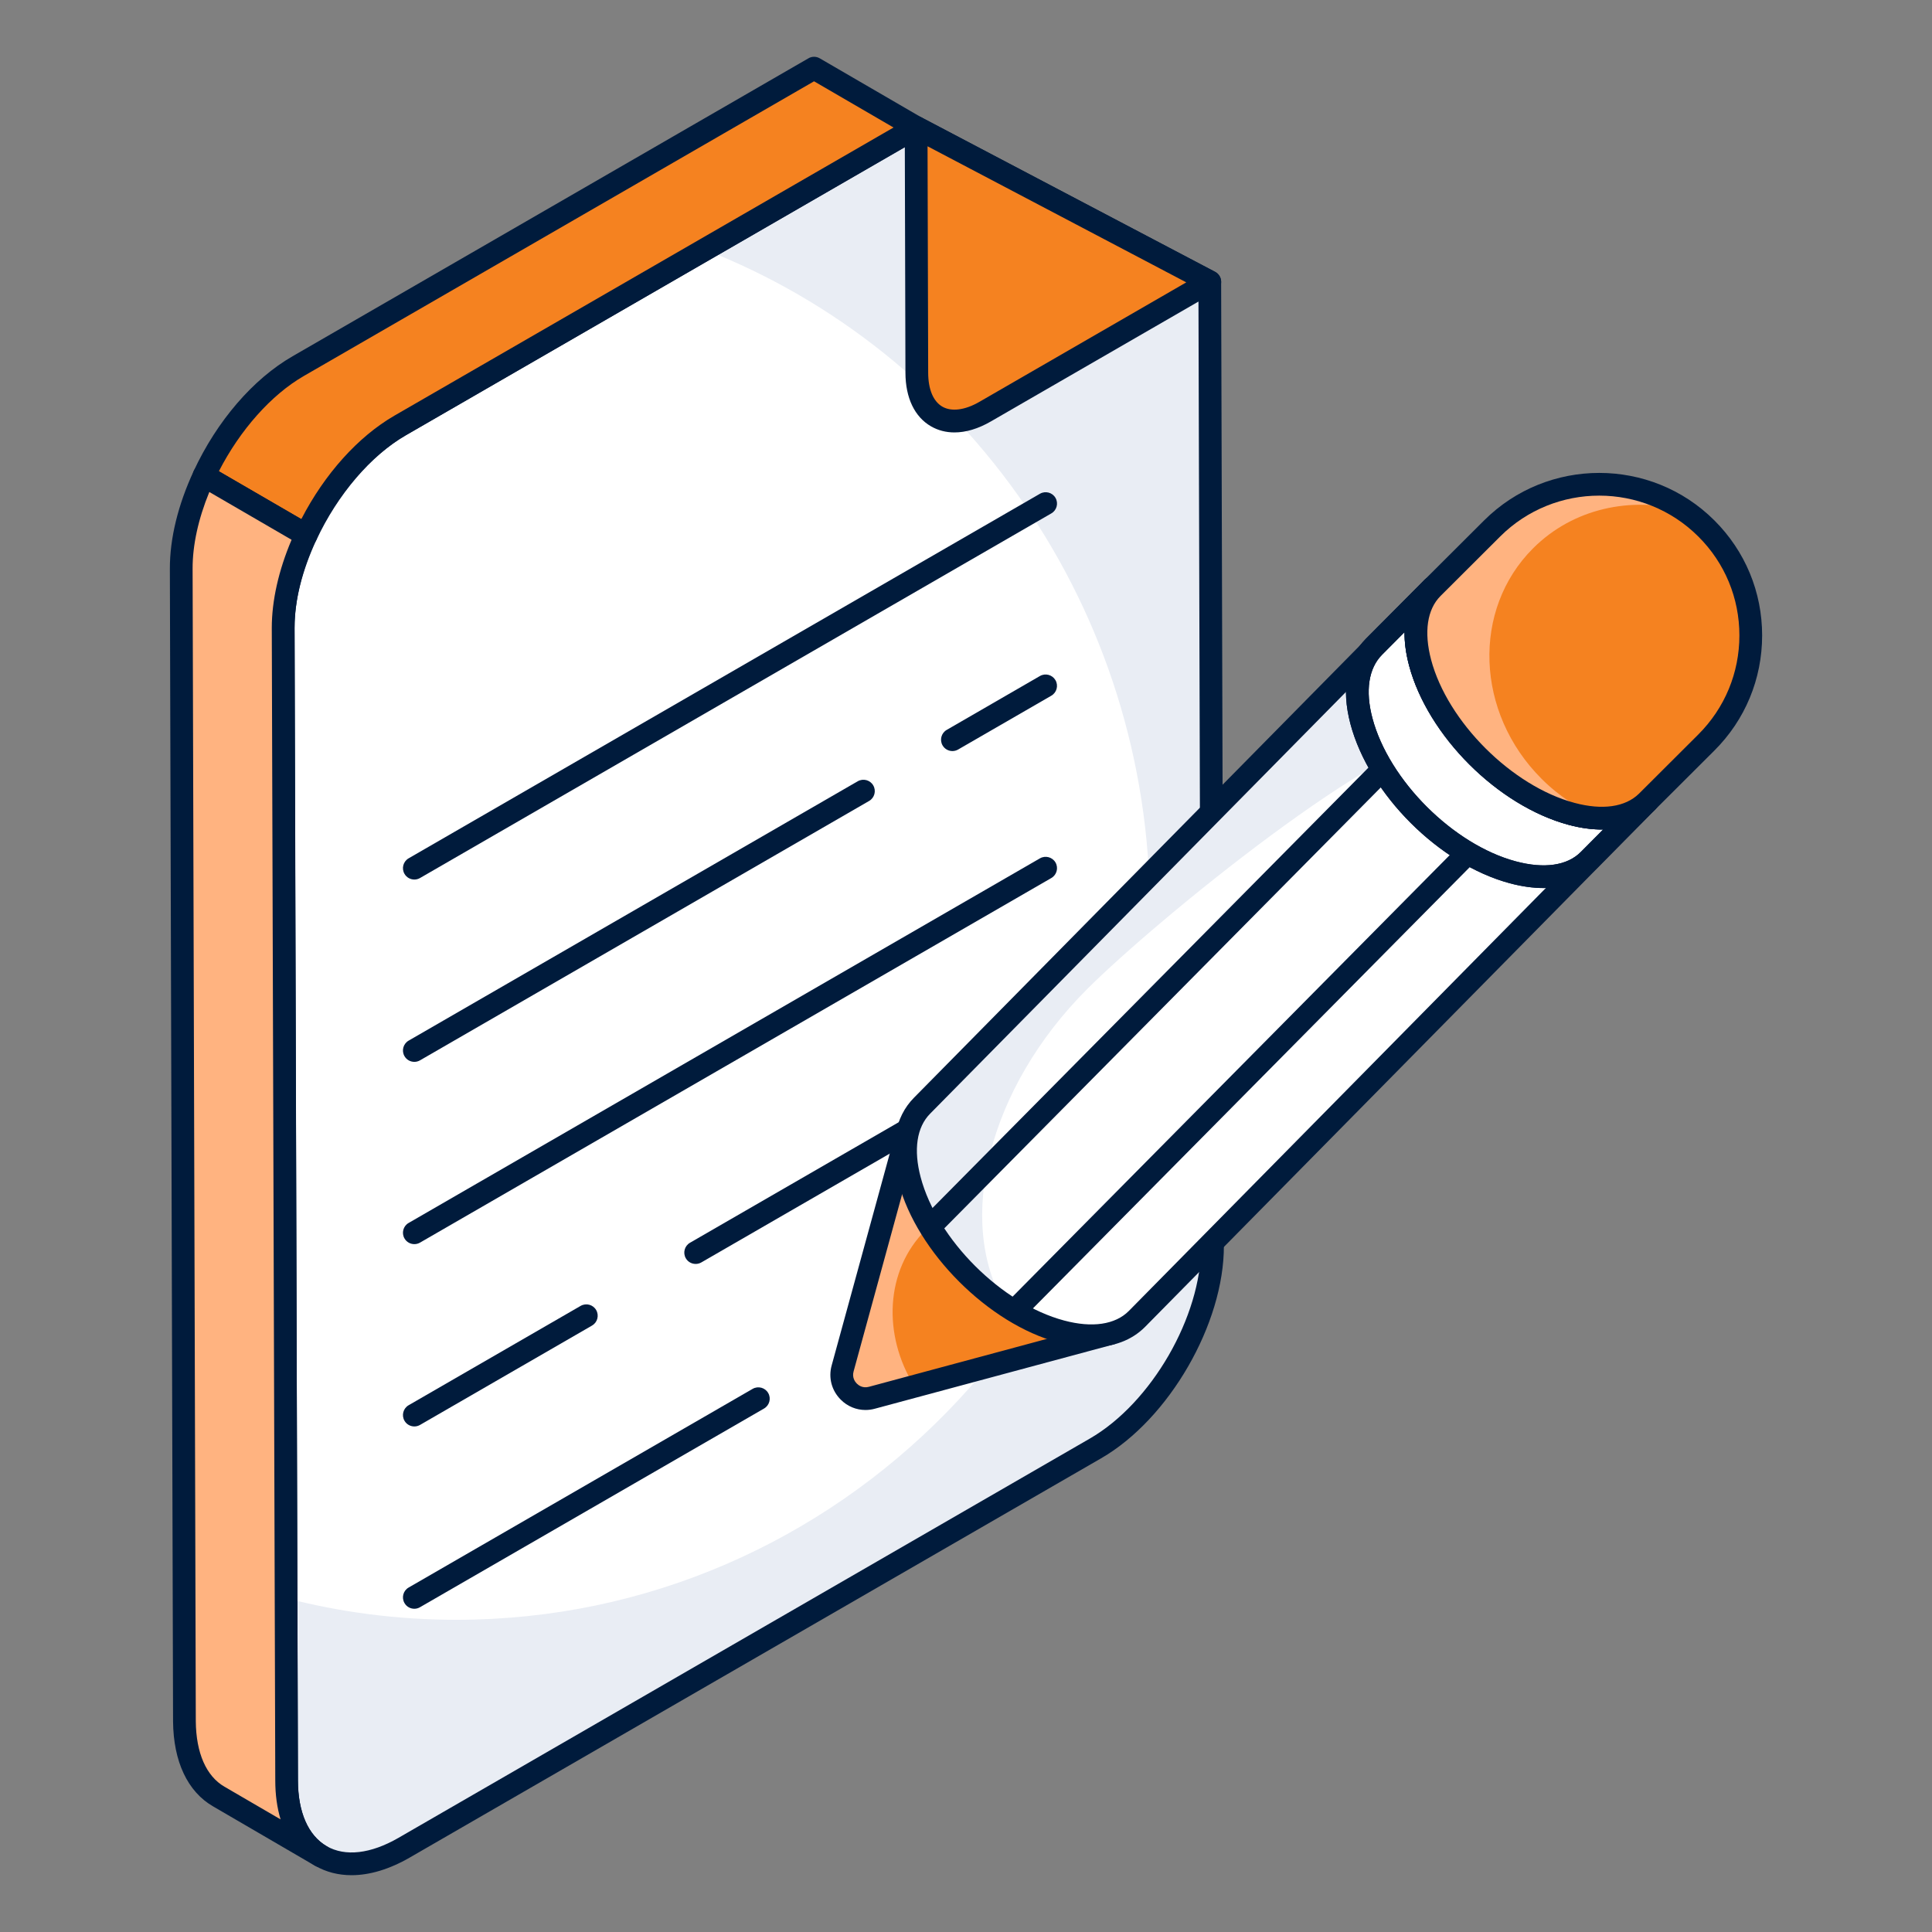 <svg width="52" height="52" viewBox="0 0 52 52" fill="none" xmlns="http://www.w3.org/2000/svg">
<rect x="0" y="0" width="52" height="52" fill="#808080" stroke="none"/>
<path d="M24.658 3.43L32.562 7.587L32.636 33.529C32.642 35.536 31.229 37.979 29.487 38.984L10.877 49.732C9.136 50.737 7.719 49.929 7.713 47.922L7.625 16.903C7.619 14.896 9.028 12.456 10.769 11.451L24.658 3.43Z" fill="white"/>
<path d="M32.634 33.527C32.642 35.538 31.224 37.977 29.486 38.983L10.872 49.73C9.135 50.736 7.717 49.933 7.709 47.922L7.693 43.012C9.158 43.394 10.701 43.597 12.283 43.597C22.591 43.597 30.951 35.055 30.951 24.525C30.951 16.396 25.973 9.452 18.968 6.717L24.656 3.428L32.564 7.59L32.634 33.527Z" fill="#E9EDF4"/>
<path d="M9.462 50.471C9.108 50.471 8.779 50.388 8.486 50.219C7.793 49.82 7.409 49.005 7.406 47.923L7.318 16.904C7.312 14.804 8.791 12.239 10.615 11.186L24.504 3.165C24.595 3.113 24.707 3.11 24.799 3.159L32.704 7.316C32.804 7.369 32.867 7.473 32.867 7.586L32.941 33.528C32.947 35.628 31.466 38.194 29.639 39.249L11.029 49.996C10.482 50.312 9.949 50.471 9.462 50.471ZM24.664 3.779L10.921 11.715C9.266 12.671 7.924 14.998 7.93 16.902L8.018 47.922C8.02 48.776 8.295 49.403 8.791 49.689C9.291 49.977 9.977 49.897 10.723 49.467L29.333 38.719C30.991 37.762 32.334 35.434 32.329 33.53L32.256 7.772L24.664 3.779Z" fill="#001B3C"/>
<path d="M24.658 3.43L32.563 7.587L26.514 11.081C25.504 11.664 24.68 11.2 24.677 10.034L24.658 3.43Z" fill="#F58220"/>
<path d="M25.689 11.639C25.463 11.639 25.25 11.585 25.06 11.476C24.617 11.221 24.372 10.709 24.37 10.034L24.352 3.43C24.351 3.323 24.407 3.224 24.499 3.168C24.591 3.112 24.705 3.109 24.8 3.159L32.704 7.316C32.803 7.368 32.866 7.469 32.868 7.581C32.87 7.692 32.812 7.796 32.715 7.852L26.666 11.345C26.327 11.541 25.995 11.639 25.689 11.639ZM24.965 3.937L24.982 10.033C24.983 10.48 25.119 10.804 25.365 10.946C25.61 11.086 25.973 11.04 26.36 10.816L31.929 7.6L24.965 3.937Z" fill="#001B3C"/>
<path d="M10.77 11.452L24.662 3.432L21.911 1.834L8.027 9.854C6.982 10.456 6.065 11.575 5.492 12.805L8.24 14.402C8.813 13.173 9.729 12.054 10.77 11.452Z" fill="#F58220"/>
<path d="M8.24 14.707C8.186 14.707 8.133 14.694 8.086 14.666L5.338 13.07C5.201 12.99 5.148 12.82 5.214 12.676C5.842 11.326 6.812 10.201 7.874 9.589L21.758 1.57C21.852 1.514 21.969 1.515 22.064 1.57L24.814 3.168C24.909 3.222 24.967 3.324 24.967 3.433C24.967 3.542 24.909 3.643 24.814 3.697L10.922 11.717C9.985 12.259 9.086 13.311 8.517 14.531C8.48 14.609 8.413 14.668 8.331 14.694C8.301 14.703 8.27 14.707 8.24 14.707ZM5.891 12.684L8.11 13.972C8.737 12.757 9.638 11.753 10.616 11.187L24.05 3.432L21.91 2.188L8.179 10.119C7.303 10.624 6.462 11.571 5.891 12.684Z" fill="#001B3C"/>
<path d="M5.492 12.806C5.109 13.63 4.876 14.503 4.879 15.31L4.965 46.329C4.973 47.327 5.323 48.028 5.892 48.356L8.635 49.953C8.066 49.618 7.715 48.917 7.715 47.919L7.622 16.9C7.622 16.096 7.856 15.225 8.24 14.402L5.492 12.806Z" fill="#FFB380"/>
<path d="M8.633 50.259C8.581 50.259 8.528 50.245 8.48 50.217L8.478 50.217L5.737 48.62C5.05 48.225 4.667 47.412 4.658 46.331L4.572 15.311C4.569 14.497 4.791 13.586 5.214 12.677C5.25 12.599 5.318 12.54 5.399 12.514C5.482 12.488 5.57 12.498 5.645 12.541L8.393 14.137C8.53 14.217 8.584 14.387 8.516 14.531C8.131 15.358 7.926 16.177 7.926 16.9L8.02 47.918C8.02 48.769 8.293 49.397 8.789 49.689C8.934 49.775 8.983 49.962 8.898 50.108C8.841 50.205 8.739 50.259 8.633 50.259ZM5.634 13.242C5.337 13.965 5.182 14.674 5.184 15.309L5.27 46.328C5.277 47.181 5.551 47.807 6.043 48.09L7.552 48.969C7.457 48.657 7.409 48.305 7.409 47.919L7.315 16.901C7.315 16.165 7.499 15.35 7.848 14.528L5.634 13.242Z" fill="#001B3C"/>
<path d="M11.152 33.486C11.046 33.486 10.943 33.431 10.887 33.333C10.802 33.187 10.852 33 10.998 32.916L27.991 23.102C28.138 23.018 28.325 23.069 28.409 23.214C28.493 23.36 28.443 23.547 28.297 23.632L11.305 33.445C11.257 33.473 11.204 33.486 11.152 33.486Z" fill="#001B3C"/>
<path d="M11.152 38.393C11.046 38.393 10.943 38.338 10.887 38.24C10.802 38.094 10.852 37.907 10.998 37.822L15.628 35.148C15.776 35.064 15.962 35.114 16.046 35.26C16.131 35.407 16.08 35.594 15.934 35.678L11.305 38.352C11.257 38.38 11.204 38.393 11.152 38.393Z" fill="#001B3C"/>
<path d="M18.724 34.019C18.619 34.019 18.515 33.965 18.459 33.867C18.374 33.72 18.425 33.533 18.571 33.449L27.991 28.009C28.137 27.924 28.325 27.975 28.409 28.121C28.493 28.267 28.443 28.454 28.297 28.538L18.877 33.978C18.829 34.006 18.776 34.019 18.724 34.019Z" fill="#001B3C"/>
<path d="M11.152 28.58C11.046 28.58 10.943 28.525 10.887 28.427C10.802 28.281 10.852 28.094 10.998 28.009L23.086 21.028C23.233 20.944 23.421 20.994 23.504 21.14C23.589 21.286 23.538 21.474 23.392 21.558L11.305 28.539C11.257 28.567 11.204 28.58 11.152 28.58Z" fill="#001B3C"/>
<path d="M25.634 20.215C25.529 20.215 25.426 20.16 25.369 20.062C25.285 19.916 25.335 19.729 25.481 19.645L27.99 18.195C28.137 18.11 28.324 18.162 28.408 18.307C28.493 18.453 28.442 18.641 28.296 18.725L25.787 20.174C25.739 20.202 25.686 20.215 25.634 20.215Z" fill="#001B3C"/>
<path d="M11.152 23.673C11.046 23.673 10.943 23.618 10.887 23.52C10.802 23.374 10.852 23.187 10.998 23.102L27.991 13.289C28.138 13.205 28.325 13.255 28.409 13.401C28.493 13.547 28.443 13.734 28.297 13.818L11.305 23.632C11.257 23.66 11.204 23.673 11.152 23.673Z" fill="#001B3C"/>
<path d="M11.152 43.3C11.046 43.3 10.943 43.245 10.887 43.147C10.802 43 10.852 42.813 10.998 42.729L20.258 37.381C20.405 37.297 20.592 37.347 20.676 37.493C20.761 37.639 20.71 37.826 20.564 37.911L11.305 43.258C11.257 43.286 11.204 43.3 11.152 43.3Z" fill="#001B3C"/>
<path d="M24.448 30.379L22.68 36.832C22.549 37.31 22.988 37.75 23.467 37.621L29.894 35.89L24.448 30.379Z" fill="#F58220"/>
<path d="M24.448 30.38L22.677 36.833C22.548 37.311 22.988 37.751 23.468 37.622L24.612 37.313C23.747 35.926 23.83 34.186 24.911 33.107C25.317 32.702 25.815 32.44 26.355 32.311L24.448 30.38Z" fill="#FFB380"/>
<path d="M23.294 37.95C23.047 37.95 22.808 37.853 22.627 37.67C22.384 37.426 22.293 37.083 22.384 36.752L24.153 30.299C24.181 30.193 24.264 30.111 24.37 30.084C24.475 30.057 24.588 30.087 24.665 30.165L30.111 35.675C30.188 35.753 30.218 35.865 30.189 35.97C30.161 36.075 30.079 36.157 29.973 36.186L23.546 37.916C23.462 37.939 23.378 37.95 23.294 37.95ZM24.602 30.971L22.974 36.914C22.928 37.082 23.019 37.197 23.06 37.238C23.101 37.279 23.213 37.373 23.387 37.326L29.307 35.732L24.602 30.971Z" fill="#001B3C"/>
<path d="M38.556 15.826L24.819 29.758C24.395 30.183 24.251 30.886 24.484 31.765C24.955 33.537 26.777 35.36 28.562 35.837C29.458 36.077 30.171 35.931 30.599 35.501L44.336 21.568C43.908 21.998 43.195 22.144 42.299 21.905C40.514 21.427 38.692 19.605 38.221 17.833C37.988 16.953 38.132 16.251 38.556 15.826Z" fill="white"/>
<path d="M44.339 21.569C44.076 21.831 43.703 21.988 43.246 22.015C43.322 22.16 43.387 22.312 43.44 22.471L44.339 21.569Z" fill="#E9EDF4"/>
<path d="M38.557 15.827L24.82 29.756C24.395 30.184 24.25 30.886 24.485 31.765C24.82 33.029 25.841 34.315 27.047 35.123C25.721 32.865 26.59 29.287 29.267 26.615C31.098 24.788 37.252 19.753 39.219 19.737C38.751 19.141 38.396 18.483 38.223 17.831C37.987 16.952 38.133 16.251 38.557 15.827Z" fill="#E9EDF4"/>
<path d="M29.377 36.259C29.098 36.259 28.798 36.217 28.483 36.133C26.61 35.633 24.684 33.708 24.188 31.844C23.934 30.883 24.081 30.066 24.602 29.543L38.327 15.623C38.331 15.619 38.335 15.614 38.339 15.61C38.458 15.49 38.651 15.49 38.771 15.609C38.891 15.727 38.892 15.921 38.773 16.041L38.764 16.051C38.409 16.415 38.321 17.019 38.517 17.755C38.961 19.43 40.694 21.159 42.378 21.61C43.134 21.812 43.752 21.72 44.119 21.352C44.238 21.233 44.431 21.232 44.551 21.351C44.671 21.47 44.672 21.663 44.554 21.783L30.817 35.716C30.459 36.075 29.963 36.259 29.377 36.259ZM37.803 17.025L25.036 29.973C24.674 30.337 24.583 30.945 24.78 31.687C25.225 33.363 26.957 35.092 28.641 35.542C29.396 35.744 30.016 35.653 30.382 35.285L43.159 22.326C42.865 22.333 42.552 22.289 42.22 22.201C40.315 21.691 38.428 19.807 37.925 17.911C37.843 17.599 37.802 17.302 37.803 17.025Z" fill="#001B3C"/>
<path d="M27.381 35.512C27.303 35.512 27.225 35.482 27.166 35.423C27.046 35.305 27.045 35.111 27.163 34.991L41.009 21.005C40.428 21.087 39.917 20.937 39.565 20.584C39.224 20.242 39.077 19.754 39.143 19.195L25.312 33.166C25.194 33.286 25 33.287 24.88 33.168C24.76 33.049 24.759 32.856 24.878 32.736L40.072 17.387C40.079 17.379 40.088 17.371 40.096 17.362C40.215 17.243 40.408 17.242 40.528 17.362C40.648 17.481 40.648 17.674 40.53 17.794L40.507 17.817C40.119 18.212 39.858 18.68 39.771 19.136C39.689 19.562 39.77 19.923 39.998 20.152C40.227 20.382 40.591 20.464 41.02 20.384C41.494 20.295 41.978 20.023 42.382 19.618C42.501 19.498 42.694 19.498 42.815 19.617C42.934 19.736 42.935 19.93 42.816 20.049L27.598 35.421C27.538 35.482 27.46 35.512 27.381 35.512Z" fill="#001B3C"/>
<path d="M38.557 15.826L36.985 17.405C36.561 17.83 36.412 18.527 36.645 19.407C37.115 21.179 38.938 23.002 40.723 23.479C41.619 23.719 42.337 23.577 42.765 23.148L44.337 21.568C43.909 21.998 43.196 22.144 42.3 21.905C40.515 21.427 38.693 19.605 38.222 17.833C37.989 16.953 38.133 16.251 38.557 15.826Z" fill="white"/>
<path d="M41.546 23.902C41.264 23.902 40.961 23.86 40.642 23.775C38.737 23.265 36.851 21.381 36.347 19.485C36.094 18.53 36.243 17.715 36.766 17.189L38.338 15.61C38.457 15.49 38.651 15.489 38.771 15.609C38.891 15.728 38.891 15.922 38.772 16.042C38.41 16.405 38.319 17.013 38.516 17.755C38.961 19.43 40.693 21.159 42.377 21.61C43.134 21.812 43.752 21.72 44.119 21.352C44.237 21.232 44.431 21.232 44.551 21.352C44.671 21.471 44.671 21.664 44.552 21.784L42.98 23.364C42.625 23.72 42.131 23.902 41.546 23.902ZM37.803 17.015L37.2 17.621C36.836 17.986 36.743 18.592 36.939 19.329C37.383 21.004 39.115 22.733 40.8 23.184C41.562 23.388 42.182 23.298 42.546 22.932L43.149 22.326C42.866 22.33 42.548 22.289 42.22 22.2C40.314 21.691 38.428 19.807 37.925 17.911C37.841 17.595 37.8 17.295 37.803 17.015Z" fill="#001B3C"/>
<path d="M41.546 23.902C41.264 23.902 40.961 23.86 40.642 23.775C38.737 23.265 36.851 21.381 36.347 19.485C36.094 18.53 36.243 17.715 36.766 17.189L38.338 15.61C38.457 15.49 38.651 15.489 38.771 15.609C38.891 15.728 38.891 15.922 38.772 16.042C38.41 16.405 38.319 17.013 38.516 17.755C38.961 19.43 40.693 21.159 42.377 21.61C43.134 21.812 43.752 21.72 44.119 21.352C44.237 21.232 44.431 21.232 44.551 21.352C44.671 21.471 44.671 21.664 44.552 21.784L42.98 23.364C42.625 23.72 42.131 23.902 41.546 23.902ZM37.803 17.015L37.2 17.621C36.836 17.986 36.743 18.592 36.939 19.329C37.383 21.004 39.115 22.733 40.8 23.184C41.562 23.388 42.182 23.298 42.546 22.932L43.149 22.326C42.866 22.33 42.548 22.289 42.22 22.2C40.314 21.691 38.428 19.807 37.925 17.911C37.841 17.595 37.8 17.295 37.803 17.015Z" fill="#001B3C"/>
<path d="M40.156 14.226L38.555 15.825C38.129 16.249 37.989 16.952 38.221 17.834C38.69 19.604 40.513 21.428 42.299 21.905C43.183 22.142 43.893 22.001 44.324 21.582L45.925 19.984C47.519 18.394 47.519 15.814 45.928 14.226L45.925 14.224C44.334 12.636 41.75 12.636 40.156 14.226Z" fill="#F58220"/>
<path d="M40.155 14.225L38.553 15.825C38.129 16.248 37.99 16.952 38.218 17.834C38.691 19.603 40.511 21.428 42.297 21.904C42.576 21.98 42.839 22.017 43.081 22.02C42.507 21.787 41.963 21.433 41.493 20.963C39.71 19.184 39.611 16.407 41.264 14.757C42.341 13.682 43.9 13.351 45.348 13.747C43.759 12.658 41.569 12.815 40.155 14.225Z" fill="#FFB380"/>
<path d="M43.114 22.326C42.835 22.326 42.536 22.285 42.222 22.201C40.348 21.701 38.421 19.777 37.926 17.913C37.672 16.946 37.819 16.128 38.34 15.608L39.942 14.01C41.653 12.302 44.434 12.302 46.143 14.007C46.973 14.835 47.428 15.934 47.428 17.103C47.428 18.273 46.972 19.374 46.143 20.201L44.541 21.799C44.182 22.148 43.691 22.326 43.114 22.326ZM43.044 13.34C42.077 13.34 41.11 13.708 40.374 14.443L38.772 16.041C38.412 16.401 38.322 17.01 38.518 17.756C38.962 19.431 40.695 21.16 42.38 21.61C43.127 21.81 43.743 21.723 44.112 21.363L45.711 19.768C46.423 19.056 46.816 18.11 46.816 17.103C46.816 16.098 46.425 15.153 45.713 14.443C44.977 13.708 44.01 13.34 43.044 13.34Z" fill="#001B3C"/>
</svg>
